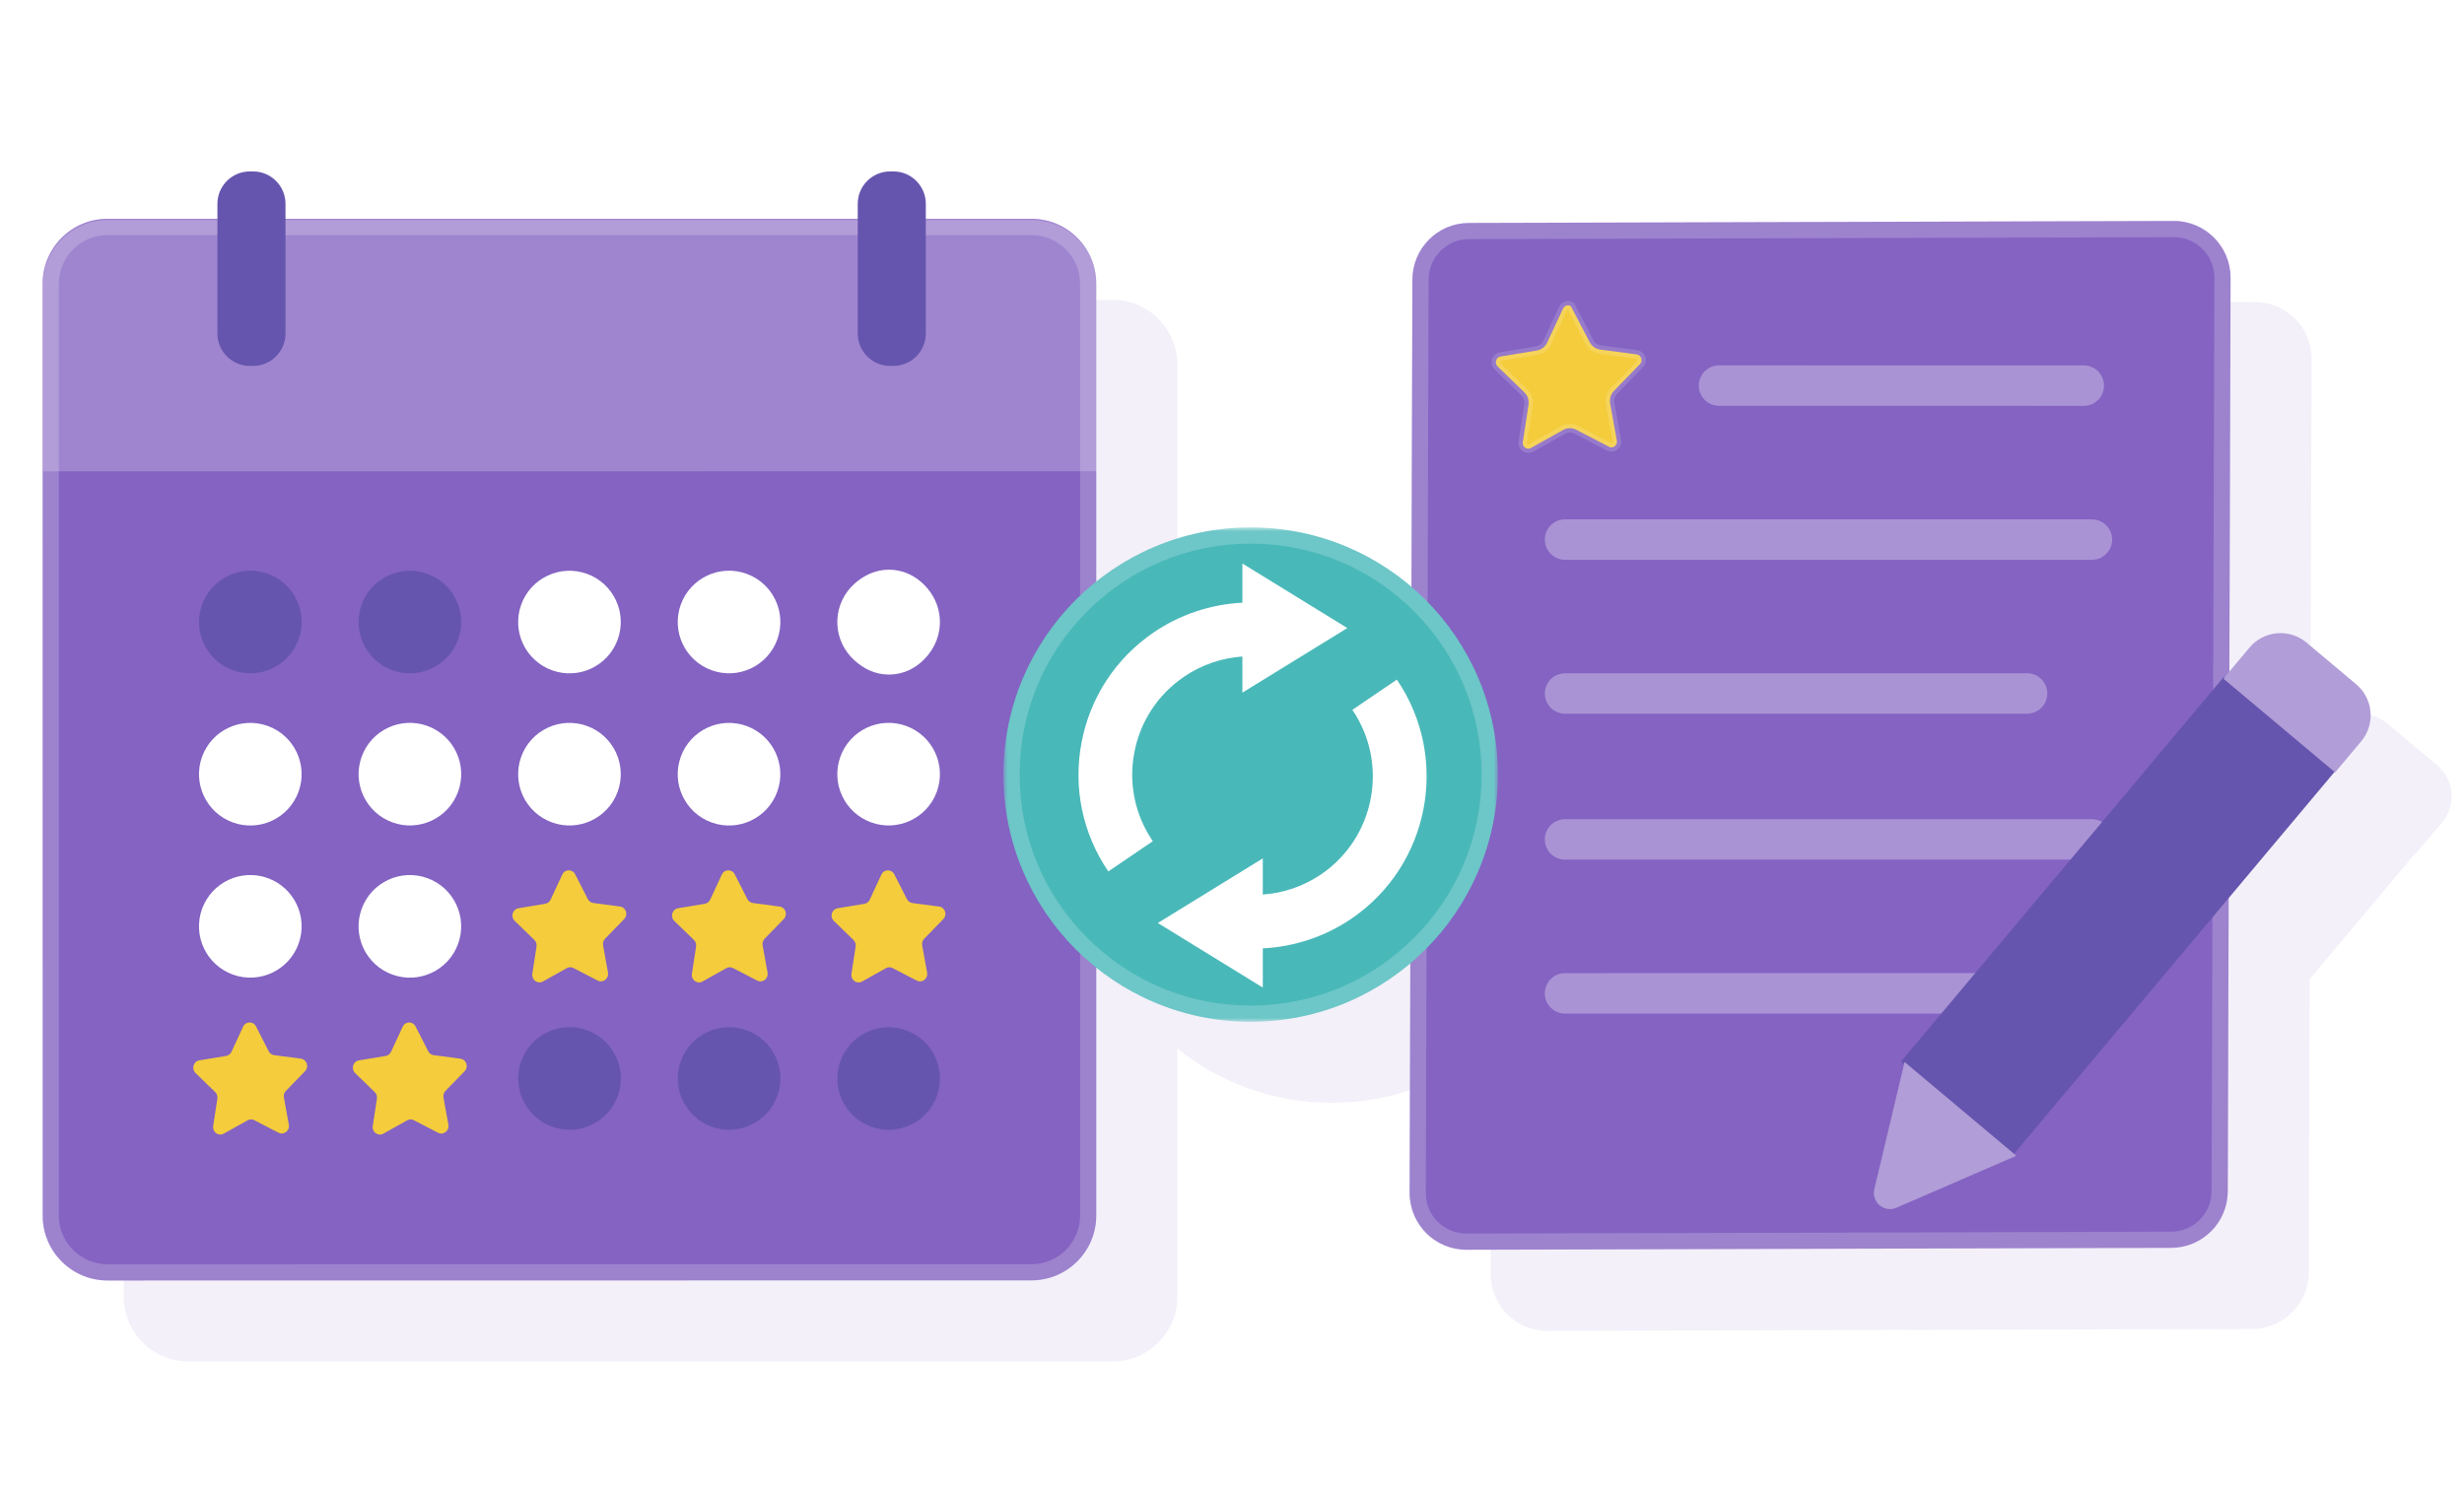<?xml version="1.0" encoding="utf-8"?>
<!-- Generator: Adobe Illustrator 26.5.0, SVG Export Plug-In . SVG Version: 6.00 Build 0)  -->
<svg version="1.1" id="Layer_1" xmlns="http://www.w3.org/2000/svg" xmlns:xlink="http://www.w3.org/1999/xlink" x="0px" y="0px"
	 viewBox="0 0 304 184" style="enable-background:new 0 0 304 184;" xml:space="preserve">
<style type="text/css">
	.st0{opacity:0.25;fill-rule:evenodd;clip-rule:evenodd;fill:#D2C7E9;}
	.st1{fill-rule:evenodd;clip-rule:evenodd;fill:#8463C2;}
	.st2{opacity:0.2;}
	.st3{fill:#FFFFFF;}
	.st4{opacity:0.305;fill-rule:evenodd;clip-rule:evenodd;fill:#FFFFFF;enable-background:new    ;}
	.st5{fill-rule:evenodd;clip-rule:evenodd;fill:#FFFFFF;fill-opacity:0.222;}
	.st6{fill-rule:evenodd;clip-rule:evenodd;fill:#FFFFFF;}
	
		.st7{fill-rule:evenodd;clip-rule:evenodd;fill:#F4CC3C;stroke:#FFFFFF;stroke-width:1.056;stroke-miterlimit:4;stroke-opacity:0.15;}
	.st8{fill-rule:evenodd;clip-rule:evenodd;fill:#6655AE;}
	.st9{filter:url(#Adobe_OpacityMaskFilter);}
	.st10{mask:url(#mask-3_00000044144152958925881230000011295524508441140670_);}
	.st11{fill-rule:evenodd;clip-rule:evenodd;fill:#49B8B9;}
	.st12{fill-rule:evenodd;clip-rule:evenodd;fill:#B19DD7;}
	.st13{fill-rule:evenodd;clip-rule:evenodd;fill:#F4CC3C;}
</style>
<g id="Clip-2_00000137110402144072992330000000174527244607523994_">
</g>
<path class="st0" d="M300.69,94.43l-6.13-5.14c-2.11-1.77-5.27-1.5-7.04,0.62l-2.47,2.95l0.15-48.61c-0.01-1.93-0.79-3.67-2.06-4.94
	s-3.02-2.04-4.96-2.04l-86.94,0.24c-1.93,0.01-3.67,0.79-4.93,2.05c-1.26,1.26-2.05,3-2.05,4.93l-0.12,37.94
	c-5.33-4.57-12.26-7.34-19.84-7.34c-7.21,0-13.82,2.5-19.04,6.68V45c0-4.42-3.58-8-8-8h-114c-4.42,0-8,3.58-8,8v115
	c0,4.42,3.58,8,8,8h114c4.42,0,8-3.58,8-8v-30.6c5.22,4.18,11.84,6.68,19.04,6.68c7.51,0,14.38-2.72,19.7-7.22l-0.09,28.39
	c0.01,1.93,0.79,3.67,2.06,4.94s3.02,2.04,4.96,2.04l86.94-0.24c1.93-0.01,3.67-0.79,4.93-2.05c1.26-1.26,2.05-3,2.05-4.93
	l0.11-36.19l13.07-15.57l0.06,0.05l3.21-3.83C303.08,99.36,302.81,96.21,300.69,94.43z"/>
<g id="Preparation-Resources-_x2713_">
	<g id="Preperation-Resources" transform="translate(-1012, -1778)">
		
			<g id="Group-38" transform="translate(1147.642, 1848.925) rotate(20) translate(-1147.642, -1848.925) translate(998.417, 1740.688)">
			<g id="Group-25">
				<g id="Rectangle-Copy-6_00000179628397884490914540000009697855652797416072_">
					<path class="st1" d="M258.84,21.88c1.81-0.67,3.73-0.53,5.35,0.22c1.63,0.75,2.96,2.13,3.63,3.93l0,0l38.24,106.08
						c0.65,1.81,0.51,3.72-0.24,5.33s-2.12,2.95-3.93,3.61l0,0l-81.62,29.96c-1.81,0.67-3.73,0.53-5.35-0.22s-2.96-2.13-3.63-3.93
						l0,0L173.05,60.79c-0.65-1.81-0.51-3.72,0.24-5.33c0.75-1.62,2.12-2.95,3.93-3.61l0,0L258.84,21.88z"/>
					<g class="st2">
						<path class="st3" d="M258.86,21.87l0.68,1.88c1.25-0.45,2.6-0.4,3.81,0.16c1.21,0.56,2.13,1.56,2.59,2.8l38.24,106.08
							c0.45,1.25,0.39,2.6-0.17,3.81c-0.56,1.21-1.56,2.12-2.81,2.58l-81.63,29.96c-1.25,0.45-2.6,0.4-3.81-0.16
							c-1.21-0.56-2.13-1.56-2.59-2.8L174.93,60.11c-0.45-1.25-0.39-2.6,0.17-3.81c0.56-1.21,1.56-2.12,2.81-2.58l81.62-29.96
							L258.86,21.87 M258.86,21.87c-0.01,0-0.01,0-0.02,0.01l-81.62,29.96c-1.81,0.66-3.18,1.99-3.93,3.61
							c-0.75,1.62-0.89,3.52-0.24,5.33l38.24,106.08c0.66,1.81,2,3.18,3.63,3.93c1.62,0.75,3.53,0.88,5.33,0.23
							c0.01,0,0.01,0,0.02-0.01l81.62-29.96c1.81-0.66,3.18-1.99,3.93-3.61c0.75-1.62,0.89-3.52,0.24-5.33L267.82,26.03
							c-0.66-1.81-2-3.18-3.63-3.93C262.58,21.35,260.67,21.22,258.86,21.87L258.86,21.87z"/>
					</g>
				</g>
				<path id="Rectangle" class="st4" d="M212.22,57.81l42.29-15.39c1.3-0.47,2.73,0.2,3.2,1.49l0,0c0.47,1.3-0.2,2.73-1.49,3.2
					l-42.29,15.39c-1.3,0.47-2.73-0.2-3.2-1.49l0,0C210.26,59.71,210.93,58.28,212.22,57.81z"/>
				<path id="Rectangle_00000151530780026536338200000004212538466670633140_" class="st4" d="M200.87,82.16l61.08-22.23
					c1.3-0.47,2.73,0.2,3.2,1.49l0,0c0.47,1.3-0.2,2.73-1.49,3.2l-61.08,22.23c-1.3,0.47-2.73-0.2-3.2-1.49l0,0
					C198.9,84.07,199.57,82.63,200.87,82.16z"/>
				<path id="Rectangle_00000040558773654131880950000012067466710811882641_" class="st4" d="M207.37,100.01l53.56-19.5
					c1.3-0.47,2.73,0.2,3.2,1.49l0,0c0.47,1.3-0.2,2.73-1.49,3.2l-53.56,19.5c-1.3,0.47-2.73-0.2-3.2-1.49l0,0
					C205.4,101.92,206.07,100.49,207.37,100.01z"/>
				<path id="Rectangle_00000023238986785498784000000010608279720774674361_" class="st4" d="M220.02,134.78l53.56-19.5
					c1.3-0.47,2.73,0.2,3.2,1.49l0,0c0.47,1.3-0.2,2.73-1.49,3.2l-53.56,19.5c-1.3,0.47-2.73-0.2-3.2-1.49l0,0
					C218.06,136.69,218.72,135.25,220.02,134.78z"/>
				<path id="Rectangle_00000128453411911572533320000002841299689968558005_" class="st4" d="M213.52,116.93L274.6,94.7
					c1.3-0.47,2.73,0.2,3.2,1.49l0,0c0.47,1.3-0.2,2.73-1.49,3.2l-61.08,22.23c-1.3,0.47-2.73-0.2-3.2-1.49l0,0
					C211.56,118.83,212.23,117.4,213.52,116.93z"/>
				<g id="Rectangle_00000060014650947855532020000010033815574361116337_">
					<path class="st1" d="M19.2,108.82l107.12-38.99c4.15-1.51,8.74,0.63,10.25,4.78l39.33,108.06c1.51,4.15-0.63,8.74-4.78,10.25
						L64.01,231.92c-4.15,1.51-8.74-0.63-10.25-4.78L14.42,119.07C12.91,114.92,15.05,110.33,19.2,108.82z"/>
					<g class="st2">
						<path class="st3" d="M127.01,71.71c3.11-1.13,6.56,0.48,7.69,3.59l39.33,108.06c1.13,3.11-0.48,6.56-3.59,7.69L63.32,230.04
							c-3.11,1.13-6.56-0.48-7.69-3.59L16.3,118.39c-1.13-3.11,0.48-6.56,3.59-7.69L127.01,71.71 M126.33,69.83L19.2,108.82
							c-4.15,1.51-6.29,6.1-4.78,10.25l39.33,108.06c1.51,4.15,6.1,6.29,10.25,4.78l107.12-38.99c4.15-1.51,6.29-6.1,4.78-10.25
							L136.58,74.61C135.07,70.46,130.48,68.32,126.33,69.83L126.33,69.83z"/>
					</g>
				</g>
				<path id="Rectangle_00000056401162950658265580000014603953401307737998_" class="st5" d="M19.29,108.95l107.12-38.99
					c4.15-1.51,8.74,0.63,10.25,4.78l7.87,21.61l0,0L22.38,140.82l-7.87-21.61C13,115.05,15.14,110.46,19.29,108.95z"/>
				
					<ellipse id="Oval_00000168832995950956349110000015885097981833194115_" transform="matrix(-0.94 0.342 -0.342 -0.94 288.029 194.498)" class="st6" cx="126.87" cy="122.64" rx="6.14" ry="6.47"/>
				<path id="Fill-8" class="st7" d="M192.17,57.22c0.12-0.04,0.24-0.06,0.37-0.03l0,0l3.68,3.36c0.42,0.4,1.01,0.56,1.57,0.44l0,0
					l4.43-0.98c0.13-0.03,0.26-0.02,0.37,0.02c0.12,0.05,0.23,0.13,0.31,0.23c0.08,0.1,0.14,0.23,0.16,0.37
					c0.02,0.12,0,0.26-0.06,0.38l0,0l-1.88,4.19c-0.23,0.52-0.2,1.13,0.09,1.63l0,0l2.34,4.01c0.07,0.12,0.11,0.25,0.1,0.38
					c0,0.13-0.04,0.26-0.11,0.37c-0.07,0.11-0.16,0.2-0.28,0.25c-0.11,0.05-0.23,0.07-0.36,0.05l0,0l-4.51-0.59
					c-0.57-0.08-1.14,0.14-1.52,0.58l0,0l-2.98,3.46c-0.09,0.1-0.19,0.17-0.31,0.2c-0.12,0.04-0.25,0.03-0.37,0
					c-0.12-0.04-0.24-0.1-0.33-0.2c-0.09-0.09-0.15-0.21-0.17-0.35l0,0l-0.91-4.56c-0.11-0.57-0.49-1.05-1.02-1.28l0,0l-4.18-1.87
					c-0.13-0.06-0.23-0.14-0.3-0.25c-0.08-0.11-0.12-0.25-0.13-0.38c-0.01-0.13,0.02-0.27,0.08-0.38c0.06-0.11,0.14-0.2,0.26-0.26
					l0,0l3.95-2.23c0.5-0.28,0.83-0.79,0.88-1.37l0,0l0.4-4.61c0.01-0.14,0.06-0.26,0.13-0.36
					C191.95,57.34,192.05,57.27,192.17,57.22z"/>
				
					<g id="Group-23" transform="translate(63.394, 76.848) rotate(-20) translate(-63.394, -76.848) translate(19.695, 64.848)">
					<path id="Rectangle_00000025412987959671129280000000916589032370281875_" class="st8" d="M8.8,21.08h0.4c2.21,0,4,1.79,4,4v16
						c0,2.21-1.79,4-4,4H8.8c-2.21,0-4-1.79-4-4v-16C4.8,22.87,6.59,21.08,8.8,21.08z"/>
					<path id="Rectangle-Copy-19" class="st8" d="M87.8,21.08h0.4c2.21,0,4,1.79,4,4v16c0,2.21-1.79,4-4,4h-0.4c-2.21,0-4-1.79-4-4
						v-16C83.8,22.87,85.59,21.08,87.8,21.08z"/>
				</g>
				
					<g id="Group-8" transform="translate(163.47, 106.857) rotate(-20) translate(-163.47, -106.857) translate(131.97, 75.357)">
					<g id="Group-3">
						<g id="Clip-2">
						</g>
						<defs>
							<filter id="Adobe_OpacityMaskFilter" filterUnits="userSpaceOnUse" x="5.8" y="22.08" width="61" height="61">
								<feColorMatrix  type="matrix" values="1 0 0 0 0  0 1 0 0 0  0 0 1 0 0  0 0 0 1 0"/>
							</filter>
						</defs>
						
							<mask maskUnits="userSpaceOnUse" x="5.8" y="22.08" width="61" height="61" id="mask-3_00000044144152958925881230000011295524508441140670_">
							<g class="st9">
								<polygon id="path-2_00000051341281408336280950000017195557112867602367_" class="st6" points="4.8,21.08 67.8,21.08 
									67.8,84.08 4.8,84.08 								"/>
							</g>
						</mask>
						<g id="Fill-1" class="st10">
							<path class="st11" d="M36.3,22.08c8.42,0,16.05,3.41,21.57,8.93c5.52,5.52,8.93,13.14,8.93,21.57
								c0,8.42-3.41,16.05-8.93,21.57c-5.52,5.52-13.14,8.93-21.57,8.93c-8.42,0-16.05-3.41-21.57-8.93S5.8,61.01,5.8,52.58
								c0-8.42,3.41-16.05,8.93-21.57C20.26,25.5,27.88,22.08,36.3,22.08z"/>
							<g class="st2">
								<path class="st3" d="M36.3,24.08c7.61,0,14.77,2.96,20.15,8.35c5.38,5.38,8.35,12.54,8.35,20.15
									c0,7.61-2.96,14.77-8.35,20.15c-5.38,5.38-12.54,8.35-20.15,8.35c-7.61,0-14.77-2.96-20.15-8.35
									C10.77,67.35,7.8,60.2,7.8,52.58c0-7.61,2.96-14.77,8.35-20.15C21.53,27.05,28.69,24.08,36.3,24.08 M36.3,22.08
									c-8.42,0-16.05,3.41-21.57,8.93C9.22,36.54,5.8,44.16,5.8,52.58c0,8.42,3.41,16.05,8.93,21.57s13.14,8.93,21.57,8.93
									c8.42,0,16.05-3.41,21.57-8.93c5.52-5.52,8.93-13.14,8.93-21.57c0-8.42-3.41-16.05-8.93-21.57
									C52.35,25.5,44.73,22.08,36.3,22.08L36.3,22.08z"/>
							</g>
						</g>
					</g>
					<path id="Fill-4" class="st6" d="M21.95,49.85c0.73-3.83,2.91-7.15,6.14-9.35c2.14-1.46,4.63-2.31,7.19-2.49v4.46l12.95-7.97
						l-12.95-7.97v4.84c-3.88,0.19-7.68,1.45-10.92,3.65c-4.69,3.19-7.86,8.02-8.92,13.59c-1.06,5.57,0.11,11.23,3.3,15.92
						l5.49-3.73C22.03,57.57,21.22,53.68,21.95,49.85"/>
					<path id="Fill-6" class="st6" d="M54.34,40.86l-5.49,3.73c4.53,6.66,2.8,15.77-3.86,20.3c-2.14,1.46-4.63,2.31-7.19,2.49v-4.46
						l-12.95,7.97l12.95,7.97v-4.84c3.88-0.19,7.68-1.45,10.92-3.65C58.41,63.78,60.93,50.54,54.34,40.86"/>
				</g>
				
					<g id="Group-24" transform="translate(268.679, 90.38) rotate(20) translate(-268.679, -90.38) translate(259.309, 45.606)">
					<g id="Group-19" transform="translate(0, -0)">
						
							<rect id="Rectangle_00000101089494262041739610000007817668080543511468_" x="-4.4" y="44.84" transform="matrix(1.983403e-06 1 -1 1.983403e-06 80.437 27.235)" class="st8" width="62" height="18"/>
						<path id="Rectangle-Copy-20" class="st12" d="M17.97,84.61l18,0l-7.21,14.42c-0.49,0.99-1.7,1.39-2.68,0.89
							c-0.39-0.19-0.7-0.51-0.89-0.89L17.97,84.61L17.97,84.61z"/>
						<path id="Rectangle_00000087404140320701881740000010147552646643306937_" class="st12" d="M22.69,13.09l8,0
							c2.76,0,5,2.24,5,5l0,5l0,0l-17.99,0l0-5C17.69,15.33,19.93,13.09,22.69,13.09z"/>
					</g>
				</g>
				<g>
					<circle class="st8" cx="52.78" cy="149.54" r="6.33"/>
					<circle class="st8" cx="71.28" cy="142.81" r="6.33"/>
					<circle class="st6" cx="89.78" cy="136.08" r="6.33"/>
					<circle class="st6" cx="108.28" cy="129.34" r="6.33"/>
					<circle class="st6" cx="126.78" cy="122.61" r="6.33"/>
				</g>
				<g>
					<circle class="st6" cx="59.2" cy="167.19" r="6.33"/>
					<circle class="st6" cx="77.7" cy="160.45" r="6.33"/>
					<circle class="st6" cx="96.2" cy="153.72" r="6.33"/>
					<circle class="st6" cx="114.7" cy="146.99" r="6.33"/>
					<circle class="st6" cx="133.2" cy="140.25" r="6.33"/>
				</g>
				<g>
					<path id="Fill-8_00000038379067529600186510000000179347098088483479_" class="st13" d="M103.59,167.42
						c0.22,0.21,0.52,0.29,0.8,0.23l3.26-0.72c0.72-0.16,1.32,0.6,1.01,1.28l-1.39,3.09c-0.12,0.27-0.1,0.59,0.05,0.85l1.72,2.95
						c0.38,0.65-0.13,1.46-0.87,1.36l-3.33-0.43c-0.29-0.04-0.58,0.07-0.77,0.3l-2.2,2.55c-0.49,0.56-1.4,0.3-1.55-0.44l-0.67-3.36
						c-0.06-0.29-0.26-0.54-0.53-0.66l-3.08-1.38c-0.68-0.31-0.73-1.27-0.09-1.63l2.91-1.64c0.26-0.14,0.42-0.41,0.45-0.71l0.29-3.4
						c0.06-0.75,0.95-1.09,1.49-0.57L103.59,167.42z"/>
					<path id="Fill-8_00000033331466735066014560000013680463844045177275_" class="st13" d="M122.09,160.69
						c0.22,0.21,0.52,0.29,0.8,0.23l3.26-0.72c0.72-0.16,1.32,0.6,1.01,1.28l-1.39,3.09c-0.12,0.27-0.1,0.59,0.05,0.85l1.72,2.95
						c0.38,0.65-0.13,1.46-0.87,1.36l-3.33-0.43c-0.29-0.04-0.58,0.07-0.77,0.3l-2.2,2.55c-0.49,0.56-1.4,0.3-1.55-0.44l-0.67-3.36
						c-0.06-0.29-0.26-0.54-0.53-0.66l-3.08-1.38c-0.68-0.31-0.73-1.27-0.09-1.63l2.91-1.64c0.26-0.14,0.42-0.41,0.45-0.71l0.29-3.4
						c0.06-0.75,0.95-1.09,1.49-0.57L122.09,160.69z"/>
					<path id="Fill-8_00000029045542620942945560000007461094657044567710_" class="st13" d="M140.59,153.96
						c0.22,0.21,0.52,0.29,0.8,0.23l3.26-0.72c0.72-0.16,1.32,0.6,1.01,1.28l-1.39,3.09c-0.12,0.27-0.1,0.59,0.05,0.85l1.72,2.95
						c0.38,0.65-0.13,1.46-0.87,1.36l-3.33-0.43c-0.29-0.04-0.58,0.07-0.77,0.3l-2.2,2.55c-0.49,0.56-1.4,0.3-1.55-0.44l-0.67-3.36
						c-0.06-0.29-0.26-0.54-0.53-0.66l-3.08-1.38c-0.68-0.31-0.73-1.27-0.09-1.63l2.91-1.64c0.26-0.14,0.42-0.41,0.45-0.71l0.29-3.4
						c0.06-0.75,0.95-1.09,1.49-0.57L140.59,153.96z"/>
					<g>
						<circle class="st6" cx="65.62" cy="184.83" r="6.33"/>
						<circle class="st6" cx="84.12" cy="178.1" r="6.33"/>
					</g>
				</g>
				<g>
					<path id="Fill-8_00000166671259358697649670000016746639525290877359_" class="st13" d="M91.51,191.8
						c0.22,0.21,0.52,0.29,0.8,0.23l3.26-0.72c0.72-0.16,1.32,0.6,1.01,1.28l-1.39,3.09c-0.12,0.27-0.1,0.59,0.05,0.85l1.72,2.95
						c0.38,0.65-0.13,1.46-0.87,1.36l-3.33-0.43c-0.29-0.04-0.58,0.07-0.77,0.3l-2.2,2.55c-0.49,0.56-1.4,0.3-1.55-0.44l-0.67-3.36
						c-0.06-0.29-0.26-0.54-0.53-0.66l-3.08-1.38c-0.68-0.31-0.73-1.27-0.09-1.63l2.91-1.64c0.26-0.14,0.42-0.41,0.45-0.71l0.29-3.4
						c0.06-0.75,0.95-1.09,1.49-0.57L91.51,191.8z"/>
					<path id="Fill-8_00000021099879816464075240000011208046712611275199_" class="st13" d="M73.01,198.53
						c0.22,0.21,0.52,0.29,0.8,0.23l3.26-0.72c0.72-0.16,1.32,0.6,1.01,1.28l-1.39,3.09c-0.12,0.27-0.1,0.59,0.05,0.85l1.72,2.95
						c0.38,0.65-0.13,1.46-0.87,1.36l-3.33-0.43c-0.29-0.04-0.58,0.07-0.77,0.3l-2.2,2.55c-0.49,0.56-1.4,0.3-1.55-0.44l-0.67-3.36
						c-0.06-0.29-0.26-0.54-0.53-0.66l-3.08-1.38c-0.68-0.31-0.73-1.27-0.09-1.63l2.91-1.64c0.26-0.14,0.42-0.41,0.45-0.71l0.29-3.4
						c0.06-0.75,0.95-1.09,1.49-0.57L73.01,198.53z"/>
					<circle class="st8" cx="109.05" cy="189" r="6.33"/>
					<circle class="st8" cx="127.55" cy="182.27" r="6.33"/>
					<circle class="st8" cx="146.05" cy="175.54" r="6.33"/>
				</g>
			</g>
		</g>
	</g>
</g>
</svg>
